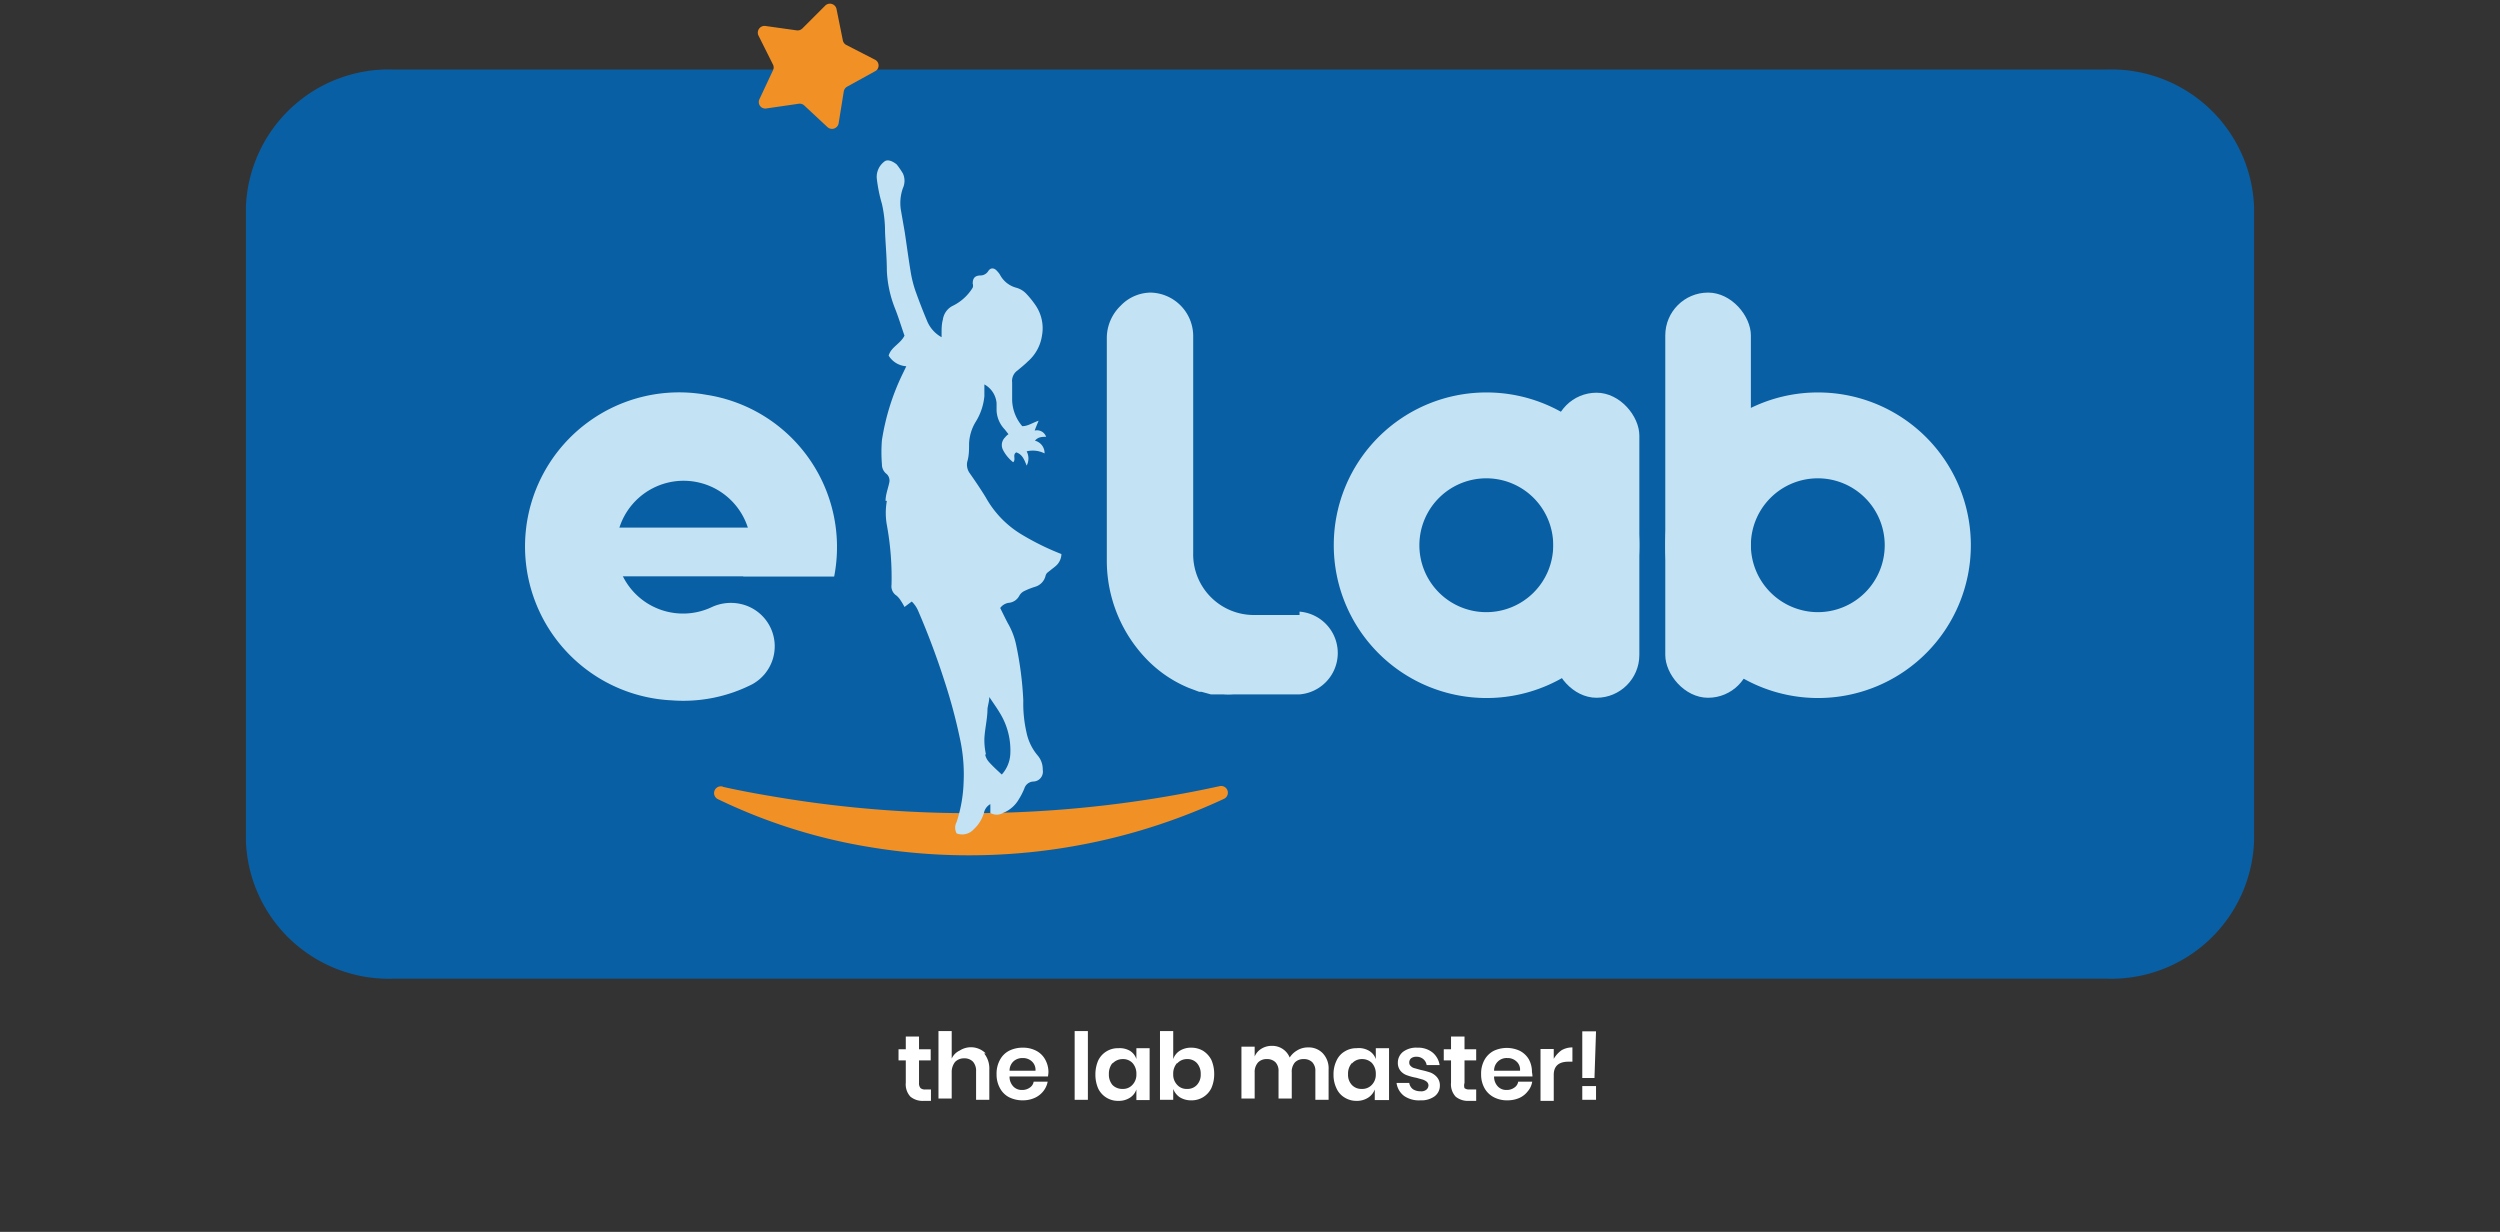 <svg id="Layer_1" data-name="Layer 1" xmlns="http://www.w3.org/2000/svg" viewBox="0 0 96.38 47.49"><rect x="0" y="0" width="96.38" height="47.49" fill="#333333" stroke="none"/><defs><style>.cls-1{fill:#095fa3;}.cls-2{fill:#c3e3f4;}.cls-3,.cls-4{fill:#f19025;}.cls-4{fill-rule:evenodd;}.cls-5{fill:#fff;}</style></defs><title>elab_f</title><path class="cls-1" d="M81.22,37.73H15.16a5.51,5.51,0,0,1-5.68-5.32V8a5.51,5.51,0,0,1,5.68-5.32H81.22A5.51,5.51,0,0,1,86.9,8v24.4A5.51,5.51,0,0,1,81.22,37.73Z"/><polygon class="cls-2" points="32.16 22.22 22.43 22.22 22.43 20.34 31.31 20.34 32.16 22.22"/><path class="cls-2" d="M27.43,23.41a2.59,2.59,0,0,1-3.64-1.85,2.6,2.6,0,0,1,5.05-1.19,2.47,2.47,0,0,1-.19,1.85h3.51a5.94,5.94,0,0,0-4.93-7A5.94,5.94,0,1,0,25.9,27a5.86,5.86,0,0,0,3.1-.62,1.67,1.67,0,0,0-.38-3.08h0A1.75,1.75,0,0,0,27.43,23.41Z"/><rect class="cls-2" x="59.9" y="15.14" width="3.3" height="11.76" rx="1.65"/><rect class="cls-2" x="64.2" y="11.28" width="3.3" height="15.62" rx="1.65"/><path class="cls-2" d="M70.09,15.13A5.89,5.89,0,1,1,64.2,21,5.88,5.88,0,0,1,70.09,15.13Zm0,8.47A2.58,2.58,0,1,0,67.5,21,2.59,2.59,0,0,0,70.09,23.6Z"/><path class="cls-2" d="M57.3,15.13A5.89,5.89,0,1,1,51.42,21,5.88,5.88,0,0,1,57.3,15.13Zm0,8.47A2.58,2.58,0,1,0,54.72,21,2.58,2.58,0,0,0,57.3,23.6Z"/><path class="cls-2" d="M50.1,23.71H48.34A2.34,2.34,0,0,1,46,21.32V13a1.68,1.68,0,0,0-1.64-1.72h0a1.62,1.62,0,0,0-1.16.51A1.73,1.73,0,0,0,42.67,13v8.57a5.47,5.47,0,0,0,1.64,3.95h0a4.81,4.81,0,0,0,1.52,1h0l.4.15.09,0,.36.1.18,0,.29,0a2.75,2.75,0,0,0,.41,0H50.1a1.6,1.6,0,0,0,0-3.19Z"/><path class="cls-3" d="M27.88,30.33a.26.26,0,0,0-.18.49,21.33,21.33,0,0,0,5.91,1.85A23.26,23.26,0,0,0,47.18,30.8a.26.26,0,0,0-.17-.49,45,45,0,0,1-17,.43c-.73-.12-1.45-.25-2.16-.41"/><path class="cls-2" d="M34.14,19.31c0-.23.09-.46.14-.69a.35.35,0,0,0-.09-.34A.46.46,0,0,1,34,17.9a5.76,5.76,0,0,1,0-.93,9,9,0,0,1,.79-2.54l.15-.31a.86.86,0,0,1-.68-.41c.09-.33.45-.45.61-.77-.12-.34-.23-.71-.37-1.06a4.47,4.47,0,0,1-.31-1.44c0-.5-.05-1-.07-1.51A4.83,4.83,0,0,0,34,7.86a5.82,5.82,0,0,1-.2-1,.74.74,0,0,1,.28-.62c.18-.17.49.1.49.1a3.14,3.14,0,0,1,.24.35.68.68,0,0,1,0,.56,1.71,1.71,0,0,0-.08.84l.15.86c.08.53.15,1.07.24,1.6a4.55,4.55,0,0,0,.17.66c.14.39.29.78.45,1.16a1.26,1.26,0,0,0,.56.63v-.14c0-.18,0-.36.05-.54a.7.7,0,0,1,.4-.54,1.85,1.85,0,0,0,.75-.69.27.27,0,0,0,0-.16c0-.2.08-.3.28-.31a.36.36,0,0,0,.32-.17c.09-.14.23-.13.34,0a.76.76,0,0,1,.11.14,1,1,0,0,0,.62.5.83.83,0,0,1,.4.24,3.47,3.47,0,0,1,.34.42,1.57,1.57,0,0,1,.26,1.19,1.64,1.64,0,0,1-.55,1c-.12.12-.26.23-.39.34a.49.49,0,0,0-.21.46c0,.23,0,.46,0,.69a1.62,1.62,0,0,0,.39,1c.22,0,.39-.13.63-.21-.06.15-.11.26-.15.38a.37.37,0,0,1,.44.24c-.15,0-.31,0-.43.15a.49.49,0,0,1,.37.49,1,1,0,0,0-.69-.08.59.59,0,0,1,0,.55c-.09-.22-.16-.43-.4-.51-.16.09,0,.27-.12.38a1.44,1.44,0,0,1-.4-.49.41.41,0,0,1,.09-.47.49.49,0,0,1,.13-.12l-.15-.19a1.12,1.12,0,0,1-.31-.73c0-.09,0-.18,0-.28a.91.91,0,0,0-.47-.72c0,.16,0,.3,0,.45a2.26,2.26,0,0,1-.34,1,1.75,1.75,0,0,0-.25.83c0,.23,0,.47-.07.7a.56.56,0,0,0,.1.45c.21.3.42.61.61.92a3.85,3.85,0,0,0,1.41,1.45,10.06,10.06,0,0,0,1.51.74.63.63,0,0,1-.23.47l-.29.23a.24.24,0,0,0-.09.13.58.58,0,0,1-.4.43,2.9,2.9,0,0,0-.41.16.44.44,0,0,0-.2.18.51.51,0,0,1-.41.28.49.49,0,0,0-.33.2c.1.2.19.39.29.58a2.79,2.79,0,0,1,.33.87A13.17,13.17,0,0,1,39.45,27a5,5,0,0,0,.12,1.22,2,2,0,0,0,.43.9.82.82,0,0,1,.2.56.38.38,0,0,1-.37.45.38.38,0,0,0-.34.27,2.63,2.63,0,0,1-.21.41,1.22,1.22,0,0,1-.61.53.48.48,0,0,1-.49,0c0-.11,0-.22,0-.34a.5.5,0,0,0-.24.31,1.37,1.37,0,0,1-.4.66.6.6,0,0,1-.66.16.46.46,0,0,1,0-.44,5.49,5.49,0,0,0,.27-1.55A6.45,6.45,0,0,0,37,28.44a20.81,20.81,0,0,0-.59-2.19q-.44-1.37-1-2.67a1.11,1.11,0,0,0-.26-.39l-.28.21a2.55,2.55,0,0,0-.14-.24.82.82,0,0,0-.17-.2.42.42,0,0,1-.19-.41,11.19,11.19,0,0,0-.18-2.31,2.64,2.64,0,0,1,0-.93m3.79,9.78a.62.62,0,0,0,.15.29c.15.17.32.32.49.48a1.27,1.27,0,0,0,.33-.8,2.75,2.75,0,0,0-.42-1.6c-.12-.2-.26-.39-.39-.59h0c0,.15-.05.3-.07.45,0,.38-.1.76-.12,1.15a2.53,2.53,0,0,0,.06.61"/><path class="cls-4" d="M31.81.22l-.88.88a.26.26,0,0,1-.22.07L29.5,1a.26.26,0,0,0-.26.37l.56,1.12a.24.24,0,0,1,0,.22l-.52,1.11a.25.25,0,0,0,.27.36L30.79,4a.26.26,0,0,1,.22.07l.89.83a.26.26,0,0,0,.43-.14l.2-1.24a.26.26,0,0,1,.13-.18l1.07-.59a.25.25,0,0,0,0-.45l-1.11-.57a.26.26,0,0,1-.13-.19L32.25.35a.26.26,0,0,0-.44-.13"/><path class="cls-5" d="M35.89,42v.44h-.27a.74.74,0,0,1-.52-.16.7.7,0,0,1-.18-.54v-.86h-.28v-.43h.28v-.49h.51v.49h.45v.43h-.45v.87a.28.28,0,0,0,.06.2.27.27,0,0,0,.2.05Z"/><path class="cls-5" d="M37.94,40.61a.93.93,0,0,1,.2.63V42.4h-.51V41.3a.53.53,0,0,0-.12-.37.46.46,0,0,0-.34-.13.48.48,0,0,0-.35.14.63.63,0,0,0-.13.41v1h-.51V39.75h.51v1.06A.63.63,0,0,1,37,40.5a.8.8,0,0,1,1,.11Z"/><path class="cls-5" d="M40.4,41.5H38.92a.54.54,0,0,0,.15.39.44.44,0,0,0,.33.13.49.49,0,0,0,.3-.09.34.34,0,0,0,.15-.23h.54a.84.84,0,0,1-.17.37.88.88,0,0,1-.34.26,1.1,1.1,0,0,1-.45.09,1.15,1.15,0,0,1-.53-.12.84.84,0,0,1-.35-.35,1.08,1.08,0,0,1-.13-.54,1.09,1.09,0,0,1,.13-.55.84.84,0,0,1,.35-.35,1.15,1.15,0,0,1,.53-.12,1.08,1.08,0,0,1,.52.12.83.83,0,0,1,.34.33,1,1,0,0,1,.13.49A1.11,1.11,0,0,1,40.4,41.5Zm-.63-.59a.5.5,0,0,0-.34-.12.51.51,0,0,0-.35.12.49.49,0,0,0-.16.37h1A.44.44,0,0,0,39.77,40.91Z"/><path class="cls-5" d="M41.94,39.75V42.4h-.51V39.75Z"/><path class="cls-5" d="M43.56,40.51a.58.58,0,0,1,.25.32v-.42h.51v2h-.51V42a.61.61,0,0,1-.25.32.78.78,0,0,1-.44.12.84.84,0,0,1-.78-.47,1.33,1.33,0,0,1-.11-.54,1.35,1.35,0,0,1,.11-.55.84.84,0,0,1,.78-.47A.78.78,0,0,1,43.56,40.51Zm-.67.47a.65.65,0,0,0-.14.43.61.61,0,0,0,.14.42.53.53,0,0,0,.39.15.48.48,0,0,0,.38-.16.56.56,0,0,0,.15-.41.61.61,0,0,0-.15-.43.5.5,0,0,0-.38-.15A.53.53,0,0,0,42.89,41Z"/><path class="cls-5" d="M46.38,40.51a.91.91,0,0,1,.32.35,1.35,1.35,0,0,1,.11.55,1.33,1.33,0,0,1-.11.54.84.84,0,0,1-.78.47.81.81,0,0,1-.44-.12.67.67,0,0,1-.25-.32v.42h-.51V39.75h.51v1.08a.62.62,0,0,1,.25-.32.81.81,0,0,1,.44-.12A.9.9,0,0,1,46.38,40.51Zm-1,.47a.61.61,0,0,0-.15.43.56.56,0,0,0,.15.41.48.48,0,0,0,.38.16.49.49,0,0,0,.38-.15.57.57,0,0,0,.15-.42.61.61,0,0,0-.15-.43.49.49,0,0,0-.38-.15A.5.5,0,0,0,45.38,41Z"/><path class="cls-5" d="M51,40.61a.85.85,0,0,1,.22.63V42.4h-.51V41.3a.48.48,0,0,0-.12-.35.45.45,0,0,0-.33-.12.45.45,0,0,0-.34.13.55.55,0,0,0-.12.39v1h-.51V41.3a.48.48,0,0,0-.12-.35.45.45,0,0,0-.33-.12.45.45,0,0,0-.34.13.55.55,0,0,0-.13.39v1h-.51v-2h.51v.38a.64.64,0,0,1,.26-.3.75.75,0,0,1,.4-.11.72.72,0,0,1,.69.45A.83.83,0,0,1,50,40.5a.79.79,0,0,1,.42-.12A.75.75,0,0,1,51,40.61Z"/><path class="cls-5" d="M52.78,40.51a.59.59,0,0,1,.26.32v-.42h.51v2H53V42a.63.63,0,0,1-.26.32.78.78,0,0,1-.44.12.84.84,0,0,1-.45-.12.78.78,0,0,1-.32-.35,1.19,1.19,0,0,1-.12-.54,1.2,1.2,0,0,1,.12-.55.78.78,0,0,1,.32-.35.84.84,0,0,1,.45-.12A.78.78,0,0,1,52.78,40.51Zm-.66.47a.61.61,0,0,0-.15.43.57.57,0,0,0,.15.42.5.5,0,0,0,.38.15.5.5,0,0,0,.39-.16.56.56,0,0,0,.15-.41.61.61,0,0,0-.15-.43.53.53,0,0,0-.39-.15A.5.5,0,0,0,52.12,41Z"/><path class="cls-5" d="M55.22,40.57a.78.78,0,0,1,.28.49H55a.38.38,0,0,0-.13-.23.4.4,0,0,0-.27-.09.32.32,0,0,0-.2.06.21.21,0,0,0-.07.17.16.16,0,0,0,.06.13.27.27,0,0,0,.14.08l.25.07a3.09,3.09,0,0,1,.37.1.64.64,0,0,1,.25.18.48.48,0,0,1,.11.32.51.51,0,0,1-.21.42.87.87,0,0,1-.54.15,1,1,0,0,1-.63-.17.75.75,0,0,1-.29-.5h.49a.37.37,0,0,0,.14.24.5.5,0,0,0,.29.08A.3.3,0,0,0,55,42a.22.22,0,0,0,.07-.17A.2.2,0,0,0,55,41.7a.53.53,0,0,0-.15-.08l-.25-.07a2.14,2.14,0,0,1-.37-.1.56.56,0,0,1-.24-.17.48.48,0,0,1-.1-.31.53.53,0,0,1,.2-.42.84.84,0,0,1,.55-.16A.89.89,0,0,1,55.22,40.57Z"/><path class="cls-5" d="M56.91,42v.44h-.27a.75.75,0,0,1-.52-.16.7.7,0,0,1-.18-.54v-.86h-.28v-.43h.28v-.49h.52v.49h.45v.43h-.45v.87a.34.34,0,0,0,0,.2.28.28,0,0,0,.2.05Z"/><path class="cls-5" d="M59.08,41.5H57.6a.54.54,0,0,0,.15.39.44.44,0,0,0,.33.13.49.49,0,0,0,.3-.09.34.34,0,0,0,.15-.23h.54a.74.74,0,0,1-.17.37.85.85,0,0,1-.33.26,1.14,1.14,0,0,1-.46.09,1.08,1.08,0,0,1-.52-.12.87.87,0,0,1-.36-.35,1.08,1.08,0,0,1-.13-.54,1.09,1.09,0,0,1,.13-.55.87.87,0,0,1,.36-.35,1.19,1.19,0,0,1,1,0,.86.86,0,0,1,.35.33,1,1,0,0,1,.12.49A1.11,1.11,0,0,1,59.08,41.5Zm-.63-.59a.49.49,0,0,0-.34-.12.48.48,0,0,0-.51.49h1A.42.42,0,0,0,58.45,40.91Z"/><path class="cls-5" d="M60.2,40.49a.82.82,0,0,1,.42-.11v.55h-.15q-.57,0-.57.51v1h-.51v-2h.51v.38A1.07,1.07,0,0,1,60.2,40.49Z"/><path class="cls-5" d="M61.53,39.76l-.06,1.8H61L61,39.76Zm0,2.11v.53H61v-.53Z"/></svg>
